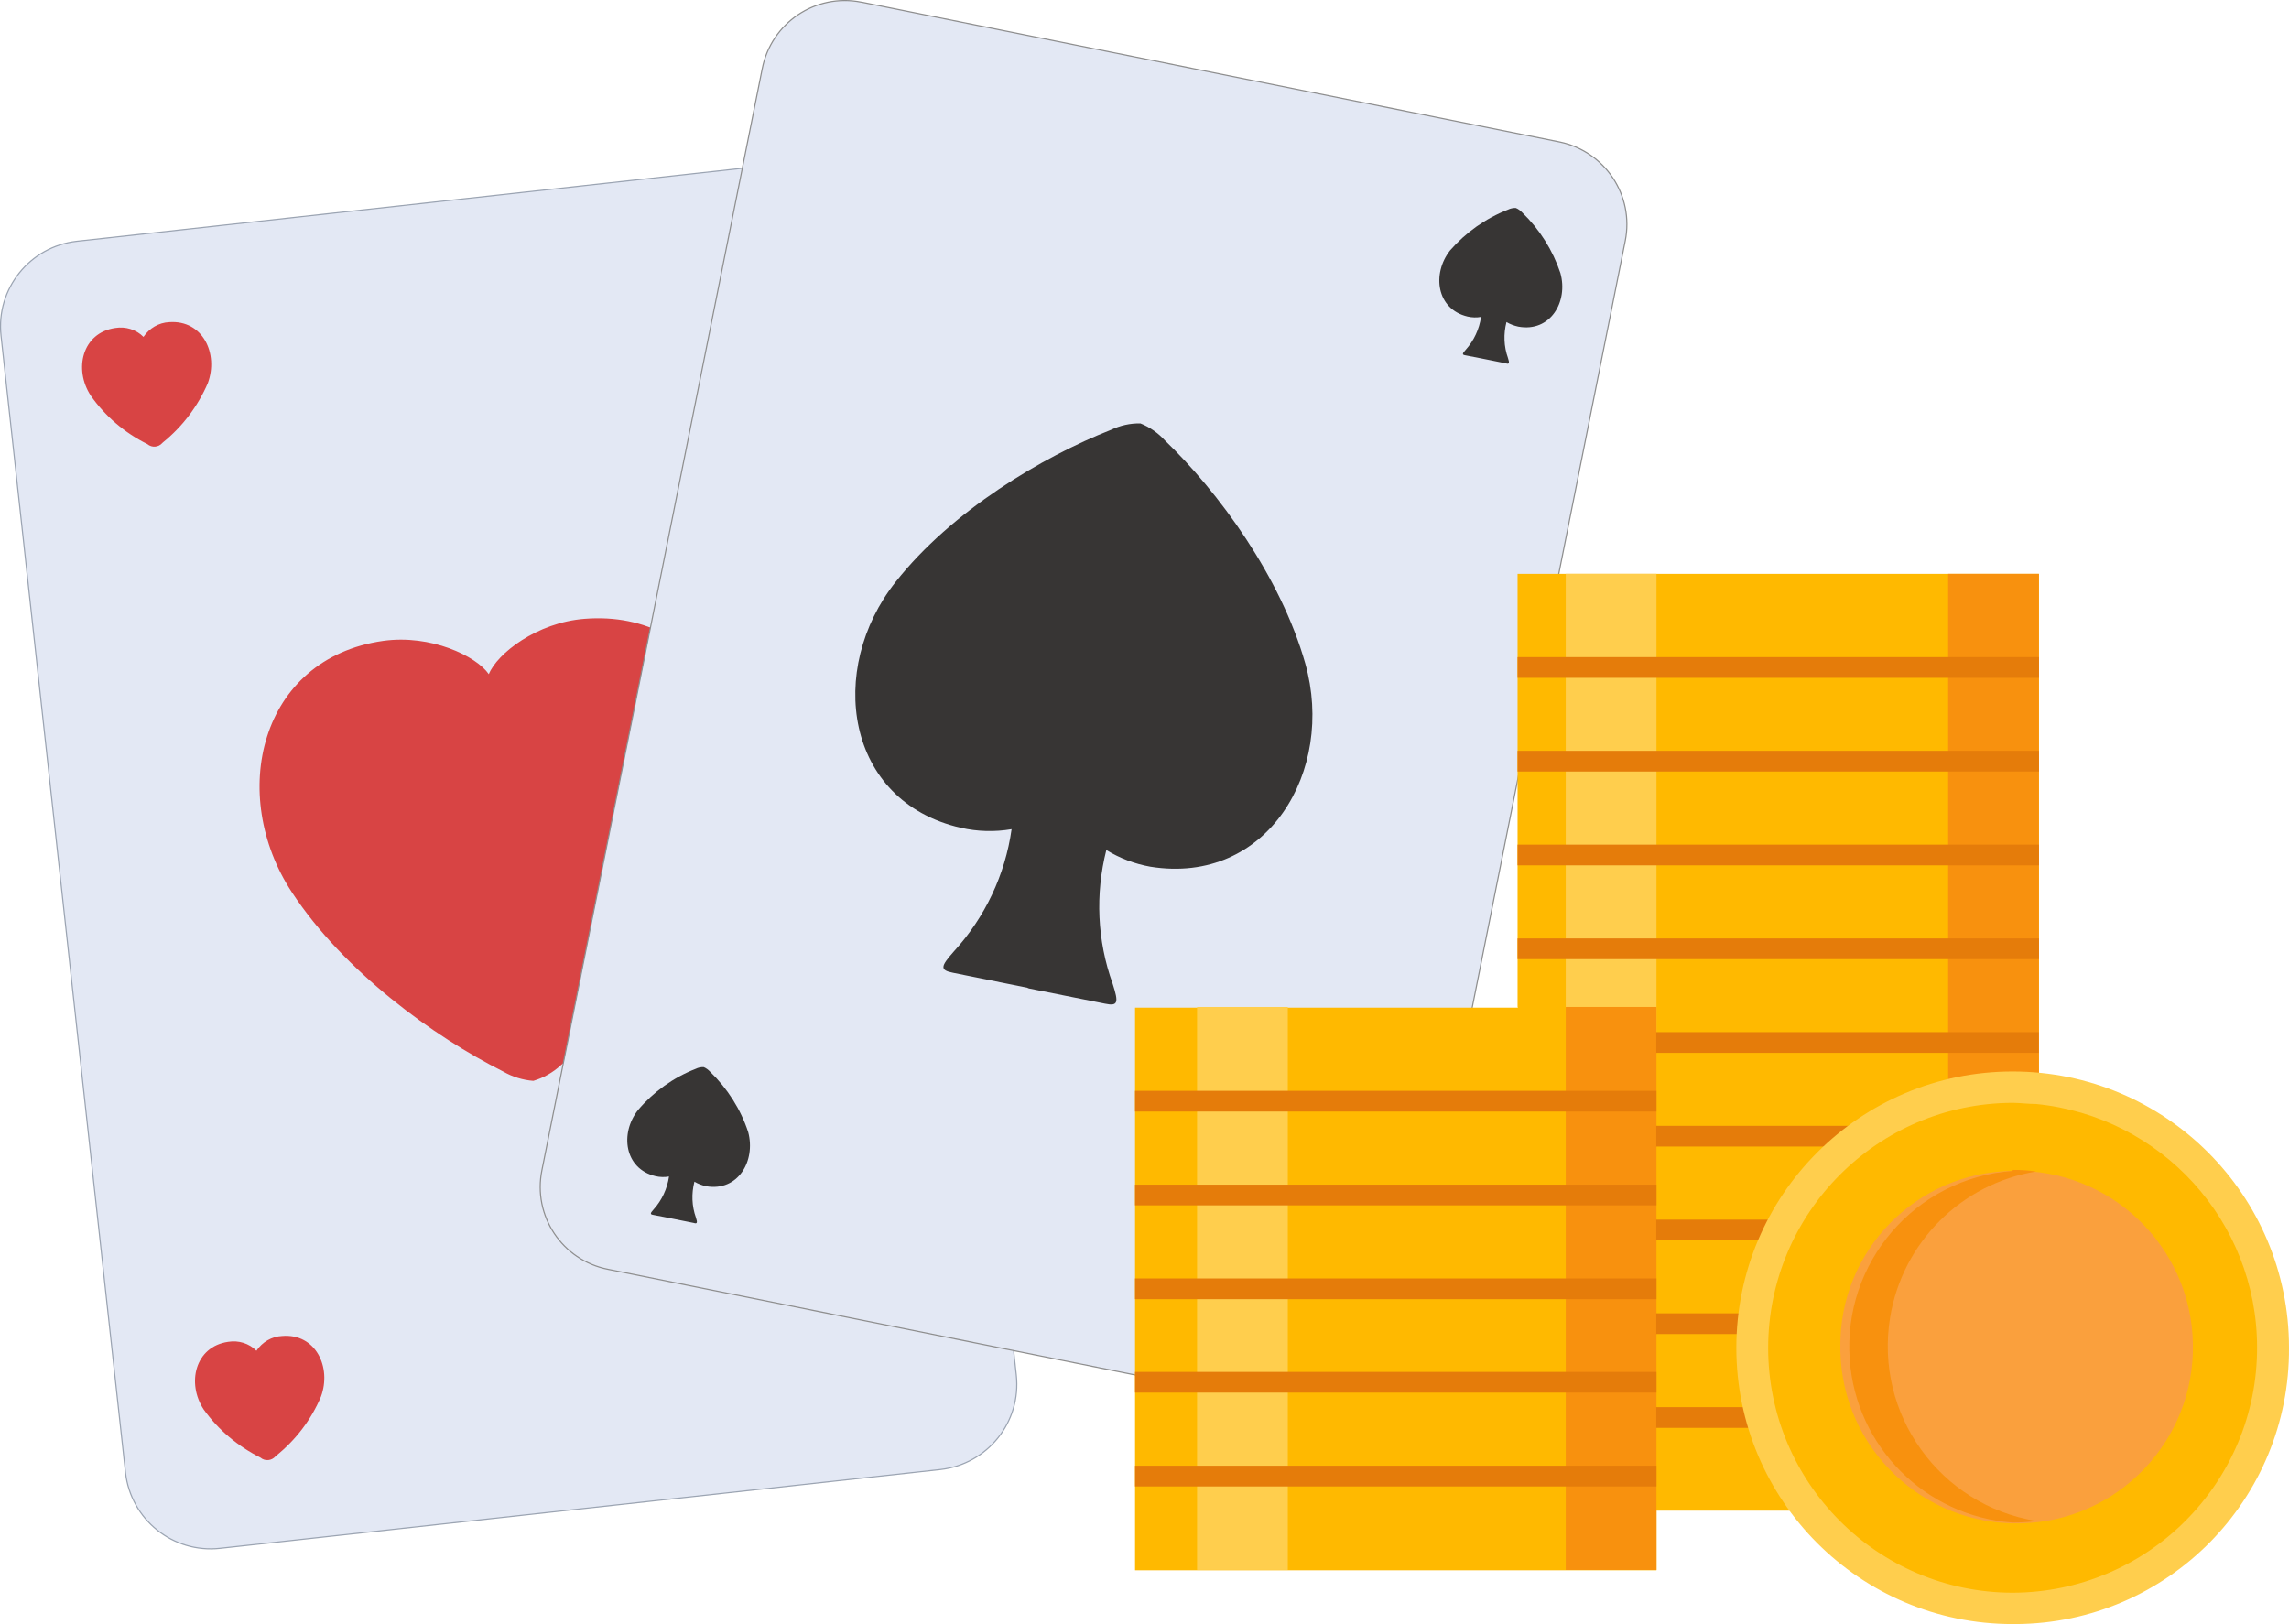 <?xml version="1.0" encoding="utf-8"?>
<!-- Generator: Adobe Illustrator 22.1.0, SVG Export Plug-In . SVG Version: 6.00 Build 0)  -->
<svg version="1.1" id="Layer_1" xmlns="http://www.w3.org/2000/svg" xmlns:xlink="http://www.w3.org/1999/xlink" x="0px" y="0px"
	 viewBox="0 0 2000.5 1419.6" style="enable-background:new 0 0 2000.5 1419.6;" xml:space="preserve">
<style type="text/css">
	.st0{fill:#E3E8F4;stroke:#9BA4B2;stroke-miterlimit:10;}
	.st1{fill:#D84444;}
	.st2{fill:#E3E8F4;stroke:#8E8E8E;stroke-miterlimit:10;}
	.st3{fill:#373534;}
	.st4{fill:#FFB900;}
	.st5{fill:#FFCE4D;}
	.st6{fill:#F8910E;}
	.st7{fill:#E57C0A;}
	.st8{fill:#FAA03D;}
</style>
<g>
	<g>
		<path class="st0" d="M888.2,1201.9c4.5,41.1-25.1,77.9-66.1,82.6l-629.8,68.9c-41.1,4.5-77.9-25.1-82.6-66.1L0.9,293.5
			c-4.5-41.1,25.1-77.9,66.1-82.6l629.3-69c41.1-4.5,77.9,25.1,82.6,66.1L888.2,1201.9z"/>
		<path class="st1" d="M511,540.9c-41.9,3.2-76.6,30.5-83.8,48.4c-11-15.9-50.8-34.9-92.3-29.1C226.7,575.5,199,694.7,255.2,780.1
			c45.6,69.3,124.1,126.2,184.5,156.5c8.1,4.7,17.2,7.5,26.4,8.2c8.9-2.6,17.1-7.3,24-13.6c52.7-42.5,116.8-115,146.3-192.7
			C672.9,643,620.1,532.3,511,540.9z"/>
		<path class="st1" d="M147.9,281.6c-9.1,0.4-17.4,5.3-22.5,12.9c-6.4-6.5-15.7-9.3-24.7-7.8c-29,4.2-36.4,36.2-21.4,59.1
			c12.7,18.1,29.7,32.6,49.5,42.4c4,3.4,9.8,2.8,13.1-1c0.1-0.2,0.3-0.2,0.4-0.4c17-13.7,30.5-31.5,39.3-51.8
			C191.2,309.1,177.2,279.5,147.9,281.6z"/>
		<path class="st1" d="M703,222.9c-9.1,0.4-17.4,5.3-22.5,12.9c-6.6-6.4-15.7-9.3-24.7-7.8c-29,4.2-36.4,36.2-21.4,59.1
			c12.8,17.8,29.9,32.2,49.5,41.9c4,3.4,9.8,2.8,13.1-1c0.1-0.2,0.3-0.2,0.4-0.4c17.2-13.8,30.7-31.5,39.3-51.8
			C746.2,250.2,732.1,220.7,703,222.9z"/>
		<path class="st1" d="M246.6,1167.8c-9.1,0.4-17.4,5.3-22.5,12.9c-6.4-6.5-15.7-9.3-24.7-7.8c-29,4.2-36.4,36.2-21.4,59.1
			c12.8,17.9,29.9,32.2,49.6,42.1c4,3.4,9.8,2.8,13.2-1.1c0.1-0.2,0.3-0.2,0.4-0.4c17.2-13.8,30.7-31.5,39.3-51.8
			C290,1195.1,275.9,1165.4,246.6,1167.8z"/>
	</g>
	<g>
		<path class="st2" d="M1228.1,1174.1c-7.9,40-46.7,65.8-86.6,57.7l0,0l-610.2-122.3c-40-7.9-65.8-46.7-57.7-86.6l0,0L666.2,59.9
			C674.1,20,712.7-6,752.7,1.9c0.2,0.1,0.4,0,0.7,0.1l610.1,122.2c39.4,8.4,64.8,46.8,56.9,86.3L1228.1,1174.1z"/>
		<path class="st3" d="M1140.8,580.1c-21.5-76-76-150.2-122.5-194.9c-6-6.6-13.3-11.8-21.6-15.1c-8.9-0.2-17.8,1.8-25.9,5.7
			c-59.8,23.5-139,70.7-188,132.8c-60.4,76.1-44.5,191.9,57,215c14.5,3.3,29.6,3.7,44.3,1.2c-5.6,39.8-23.2,77-50.4,106.8
			c-11.8,13.3-12.4,16.4-0.8,18.7l64.9,13.1l1.4,0.6l66.5,13.3c11.5,2.4,12.1-0.8,6.7-17.5c-13.5-37.5-15.3-78.2-5.5-116.8
			c11.7,7.2,24.7,12.1,38.5,14.6C1107.8,774,1167.1,673.8,1140.8,580.1z"/>
		<path class="st3" d="M1363.7,238.6c-6.7-20-18.1-38.1-33.2-52.7c-1.7-1.8-3.5-3.2-5.7-4.1c-2.4-0.1-4.8,0.4-7,1.5
			c-19.5,7.6-36.8,19.9-50.5,35.6c-16.1,20.5-11.8,51.4,15.3,57.8c3.9,0.9,8,1,11.8,0.3c-1.6,10.7-6.2,20.7-13.4,28.7
			c-3.2,3.5-3.3,4.4-0.2,4.9l17.4,3.4l0,0l17.9,3.6c2.9,1,3.3-0.3,1.8-4.7c-3.6-10.1-4-20.9-1.3-31.4c3.1,1.9,6.7,3.2,10.3,4
			C1354.9,290.7,1370.8,263.8,1363.7,238.6z"/>
		<path class="st3" d="M653.9,989.6c-6.5-19.9-18.1-38.1-33.2-52.7c-1.7-1.8-3.5-3.2-5.7-4.1c-2.4-0.1-4.8,0.4-7,1.5
			c-19.5,7.6-36.9,20.1-50.4,36c-16.1,20.5-11.8,51.4,15.3,57.8c3.9,0.9,8,1,11.8,0.3c-1.6,10.7-6.2,20.7-13.4,28.7
			c-3.2,3.5-3.3,4.4-0.2,4.9l17.4,3.4l0,0l17.9,3.6c2.9,1,3.3-0.3,1.8-4.7c-3.6-10.1-4-20.9-1.3-31.4c3.1,1.9,6.7,3.2,10.3,4
			C645.1,1041.7,660.6,1014.7,653.9,989.6z"/>
	</g>
</g>
<g>
	<g>
		<path class="st4" d="M1326.3,501.6H1782v449.9c11.3,59.7-102.5,330.5-200.5,369h-133.8l-121.4-440.6V501.6z"/>
		<rect x="1368.4" y="501.6" class="st5" width="79.3" height="403"/>
		<rect x="992" y="880.8" class="st4" width="455.7" height="491.8"/>
		<rect x="1368.4" y="880.2" class="st6" width="79.3" height="492.1"/>
		<rect x="1046.2" y="880.2" class="st5" width="79.3" height="492.1"/>
		<rect x="1702.6" y="501.6" class="st6" width="79.3" height="448.3"/>
		<rect x="1326.3" y="574.4" class="st7" width="455.7" height="18.1"/>
		<rect x="1326.3" y="656.3" class="st7" width="455.7" height="18.1"/>
		<rect x="1326.3" y="738.3" class="st7" width="455.7" height="18.1"/>
		<rect x="1326.3" y="820.3" class="st7" width="455.7" height="18.1"/>
		<rect x="1447.5" y="902.2" class="st7" width="334.3" height="18.1"/>
		<rect x="1447.5" y="984.1" class="st7" width="178.6" height="18.1"/>
		<rect x="1447.5" y="1066.1" class="st7" width="108.3" height="18.1"/>
		<rect x="1447.5" y="1148" class="st7" width="84.7" height="18.1"/>
		<rect x="1447.5" y="1230" class="st7" width="91.9" height="18.1"/>
		<rect x="992" y="953.5" class="st7" width="455.7" height="18.1"/>
		<rect x="992" y="1035.5" class="st7" width="455.7" height="18.1"/>
		<rect x="992" y="1117.5" class="st7" width="455.7" height="18.1"/>
		<rect x="992" y="1199.2" class="st7" width="455.7" height="18.1"/>
		<rect x="992" y="1281.2" class="st7" width="455.7" height="18.1"/>
	</g>
	<g>
		<path class="st4" d="M1581.5,1321.1c-78.8-98.3-63.1-241.7,35.2-320.4c40.4-32.5,90.6-50.1,142.4-50.1c7.6-0.4,15.2-0.4,23,0
			c125.2,12.6,216.4,124.2,203.8,249.3c-12.6,125.2-124.2,216.4-249.3,203.8c-60.8-6.1-116.7-36.4-155-84.3v1.7H1581.5z"/>
		<path class="st8" d="M1759,1023.5c85.1-2,155.7,65.5,157.5,150.6c2,85.1-65.5,155.7-150.6,157.5c-85.1,2-155.7-65.5-157.5-150.6
			c0-1.1,0-2.3,0-3.4C1607.3,1093.4,1674.8,1024.5,1759,1023.5z"/>
		<path class="st6" d="M1759,1023.5c-84.8,6.2-148.6,80-142.4,165c5.5,76.2,66.2,136.9,142.4,142.4c6.9,0,13.7-0.4,20.5-1.4
			c-84.3-13.8-141.4-93.5-127.6-177.9c10.7-65.5,62.1-116.9,127.6-127.6c-6.8-1-13.7-1.4-20.5-1.4V1023.5z"/>
		<path class="st5" d="M1759,1419.6c-133.4,0-241.5-108.1-241.5-241.5s108.1-241.5,241.5-241.5s241.5,108.1,241.5,241.5
			c0.8,132.6-106,240.7-238.6,241.5C1760.9,1419.6,1759.9,1419.6,1759,1419.6z M1779.4,965c-6.9,0-14.4-1-20.5-1
			c-118,0.4-213.4,96.1-213.6,214.1c0,118,95.6,213.9,213.6,214.1c118.3-0.3,214-96.3,213.7-214.6
			C1972.5,1067.7,1889,975.8,1779.4,965z"/>
	</g>
</g>
</svg>
